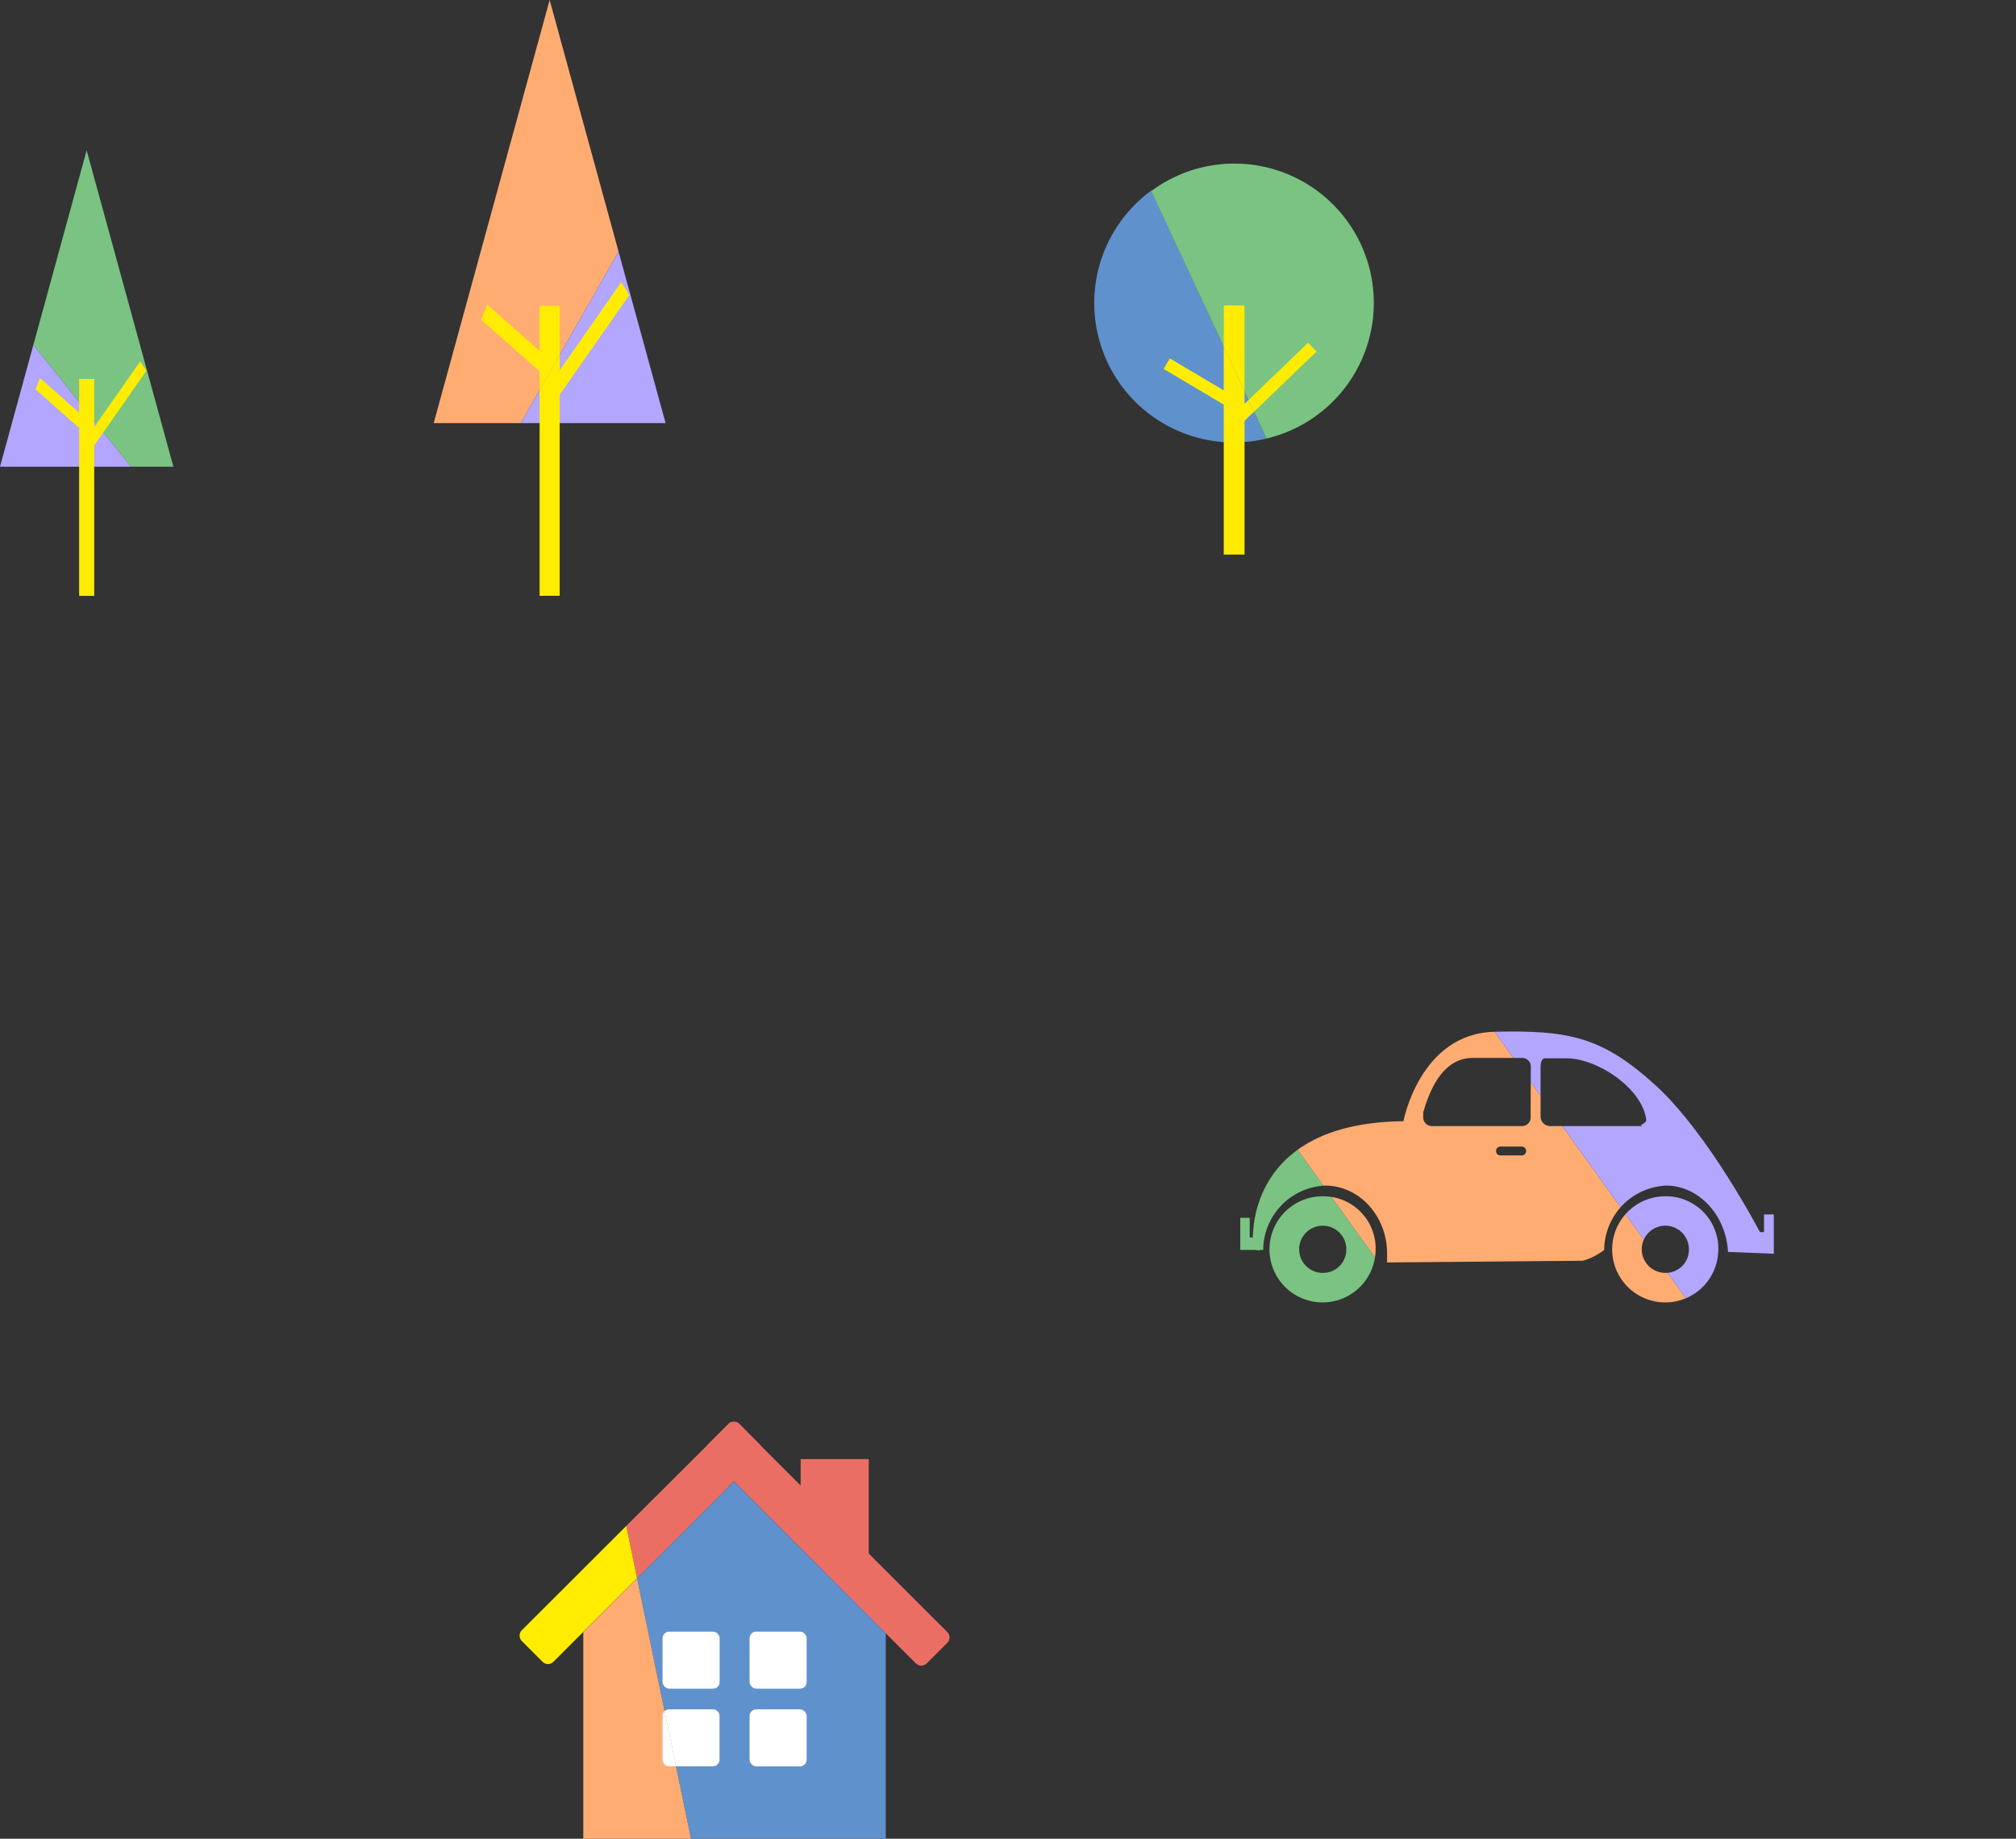<svg xmlns="http://www.w3.org/2000/svg" xmlns:xlink="http://www.w3.org/1999/xlink" viewBox="0 0 212.66 194"><rect x="0" y="0" width="212.66" height="194" fill="#333333" stroke="none"/><defs><style>.cls-1{fill:none;}.cls-2{fill:#5f91cd;}.cls-3{fill:#7ac382;}.cls-4{fill:#ffec00;}.cls-5{fill:#b3a6ff;}.cls-6{fill:#ffac73;}.cls-7{clip-path:url(#clip-path);}.cls-8{fill:#eb6e64;}.cls-9{fill:#fff;}</style><clipPath id="clip-path"><path class="cls-1" d="M139.69,126.22a5.6,5.6,0,1,0,5.42,5.59A5.51,5.51,0,0,0,139.69,126.22Zm-.08,8.08a2.49,2.49,0,1,1,2.41-2.49A2.45,2.45,0,0,1,139.61,134.3Zm36.23-8.08a5.6,5.6,0,1,0,5.42,5.59A5.52,5.52,0,0,0,175.84,126.22Zm-.09,8.08a2.49,2.49,0,1,1,2.41-2.49A2.45,2.45,0,0,1,175.75,134.3Zm10.33-6.16V130h-.43s-5.41-10.38-11-15.48-9.12-5.85-17-5.66-9.61,9.44-9.61,9.44c-14.45.15-15.83,9.27-15.89,12.26h-.32v-2.07h-1v3.39h1.68a.52.52,0,0,0,.41,0h.33a6.84,6.84,0,0,1,6.53-6.79c3.61,0,6.54,3.21,6.54,7.17,0,.26,0,.52,0,.78a.93.93,0,0,0,0,.16l20.65-.18a6.63,6.63,0,0,0,2.25-1.14,6.84,6.84,0,0,1,6.53-6.79c3.5,0,6.35,3.2,6.53,7l4.83.19v-4.15Zm-25.56-6.23h-2.24a.47.47,0,0,1,0-.94h2.24a.47.47,0,0,1,0,.94Zm.94-4.1a.9.9,0,0,1-.86,1H151a.91.91,0,0,1-.87-1v-.45c.86-3,2.36-5.74,5.24-5.74h5.25a.9.9,0,0,1,.86.95Zm11.76,1h-9.71a1,1,0,0,1-1-1v-4.64c0-.55-.07-1.51.47-1.51h2.24c3.33,0,8,3.19,8.43,6.44C173.75,118.55,172.73,118.76,173.22,118.76Z"/></clipPath></defs><g id="レイヤー_2" data-name="レイヤー 2"><g id="写真_画像" data-name="写真・画像"><path class="cls-2" d="M121.44,20.11A14.71,14.71,0,0,0,133.6,46.27Z"/><path class="cls-3" d="M144.92,32a14.71,14.71,0,0,0-23.48-11.84L133.6,46.27A14.72,14.72,0,0,0,144.92,32Z"/><polygon class="cls-4" points="129.09 36.56 129.09 58.51 131.28 58.51 131.28 41.29 129.09 36.56"/><polygon class="cls-4" points="131.28 32.22 129.09 32.22 129.09 36.56 131.28 41.29 131.28 32.22"/><polygon class="cls-4" points="138.88 37.09 137.99 36.16 131.71 42.2 132.28 43.44 138.88 37.09"/><polygon class="cls-4" points="131.71 42.2 130.19 43.66 131.08 44.59 132.28 43.44 131.71 42.2"/><rect class="cls-4" x="125.82" y="36.43" width="1.29" height="7.9" transform="translate(27.2 128.53) rotate(-59.31)"/><polygon class="cls-3" points="18.29 49.24 9.14 15.86 3.52 36.39 13.8 49.24 18.29 49.24"/><polygon class="cls-5" points="13.8 49.24 3.52 36.39 0 49.24 13.8 49.24"/><rect class="cls-4" x="8.35" y="39.98" width="1.59" height="22.89"/><polygon class="cls-4" points="10.18 44.72 9.14 46.21 9.79 47.21 10.9 45.62 10.18 44.72"/><polygon class="cls-4" points="15.44 39.12 14.79 38.12 10.18 44.72 10.9 45.62 15.44 39.12"/><polygon class="cls-4" points="9.14 44.24 4.22 39.89 3.75 41.09 8.67 45.44 9.14 44.24"/><polygon class="cls-6" points="65.25 26.55 57.98 0 45.75 44.64 54.93 44.64 65.25 26.55"/><polygon class="cls-5" points="65.25 26.55 54.93 44.64 70.21 44.64 65.25 26.55"/><polygon class="cls-4" points="59.04 32.26 56.92 32.26 56.92 41.16 59.04 37.44 59.04 32.26"/><polygon class="cls-4" points="59.04 37.44 56.92 41.16 56.92 62.86 59.04 62.86 59.04 37.44"/><polygon class="cls-4" points="66.4 31.11 65.53 29.77 57.98 40.59 58.84 41.93 66.4 31.11"/><polygon class="cls-4" points="57.98 37.95 51.4 32.14 50.76 33.74 57.34 39.56 57.98 37.95"/><g class="cls-7"><polygon class="cls-3" points="157.56 150.13 139.57 150.13 103.4 99.72 121.39 99.72 157.56 150.13"/><polygon class="cls-6" points="187.27 150.13 157.56 150.13 121.39 99.72 151.1 99.72 187.27 150.13"/><polygon class="cls-5" points="212.66 150.13 187.27 150.13 151.1 99.72 176.49 99.72 212.66 150.13"/></g><path class="cls-8" d="M99.92,172.19,80.27,152.55a.64.64,0,0,0-.1-.13L78,150.23a.77.77,0,0,0-.58-.23.79.79,0,0,0-.59.23l-2.16,2.16a1.34,1.34,0,0,0-.11.14L66.06,161l1.14,5.52,10.22-10.22L96.61,175.5a.81.81,0,0,0,1.15,0l2.16-2.16A.81.81,0,0,0,99.92,172.19Z"/><path class="cls-4" d="M55.05,172a.81.81,0,0,0,0,1.15l2.18,2.18a.81.81,0,0,0,1.15,0l8.82-8.82L66.06,161Z"/><polygon class="cls-2" points="77.42 156.31 67.2 166.53 72.89 194 93.44 194 93.44 172.32 77.42 156.31"/><polygon class="cls-6" points="61.53 172.2 61.53 194 72.89 194 67.2 166.53 61.53 172.2"/><rect class="cls-9" x="69.89" y="172.15" width="6.02" height="6.02" rx="0.7"/><rect class="cls-9" x="79.07" y="172.15" width="6.02" height="6.02" rx="0.7"/><path class="cls-9" d="M69.89,181.05v4.61a.7.7,0,0,0,.7.7h.72l-1.21-5.82A.72.72,0,0,0,69.89,181.05Z"/><path class="cls-9" d="M75.2,180.35H70.59a.71.71,0,0,0-.49.19l1.21,5.82H75.2a.7.7,0,0,0,.7-.7v-4.61A.7.7,0,0,0,75.2,180.35Z"/><rect class="cls-9" x="79.07" y="180.35" width="6.02" height="6.02" rx="0.7"/><polygon class="cls-8" points="84.46 153.95 84.46 161.44 91.64 165.41 91.64 153.95 84.46 153.95"/></g></g></svg>